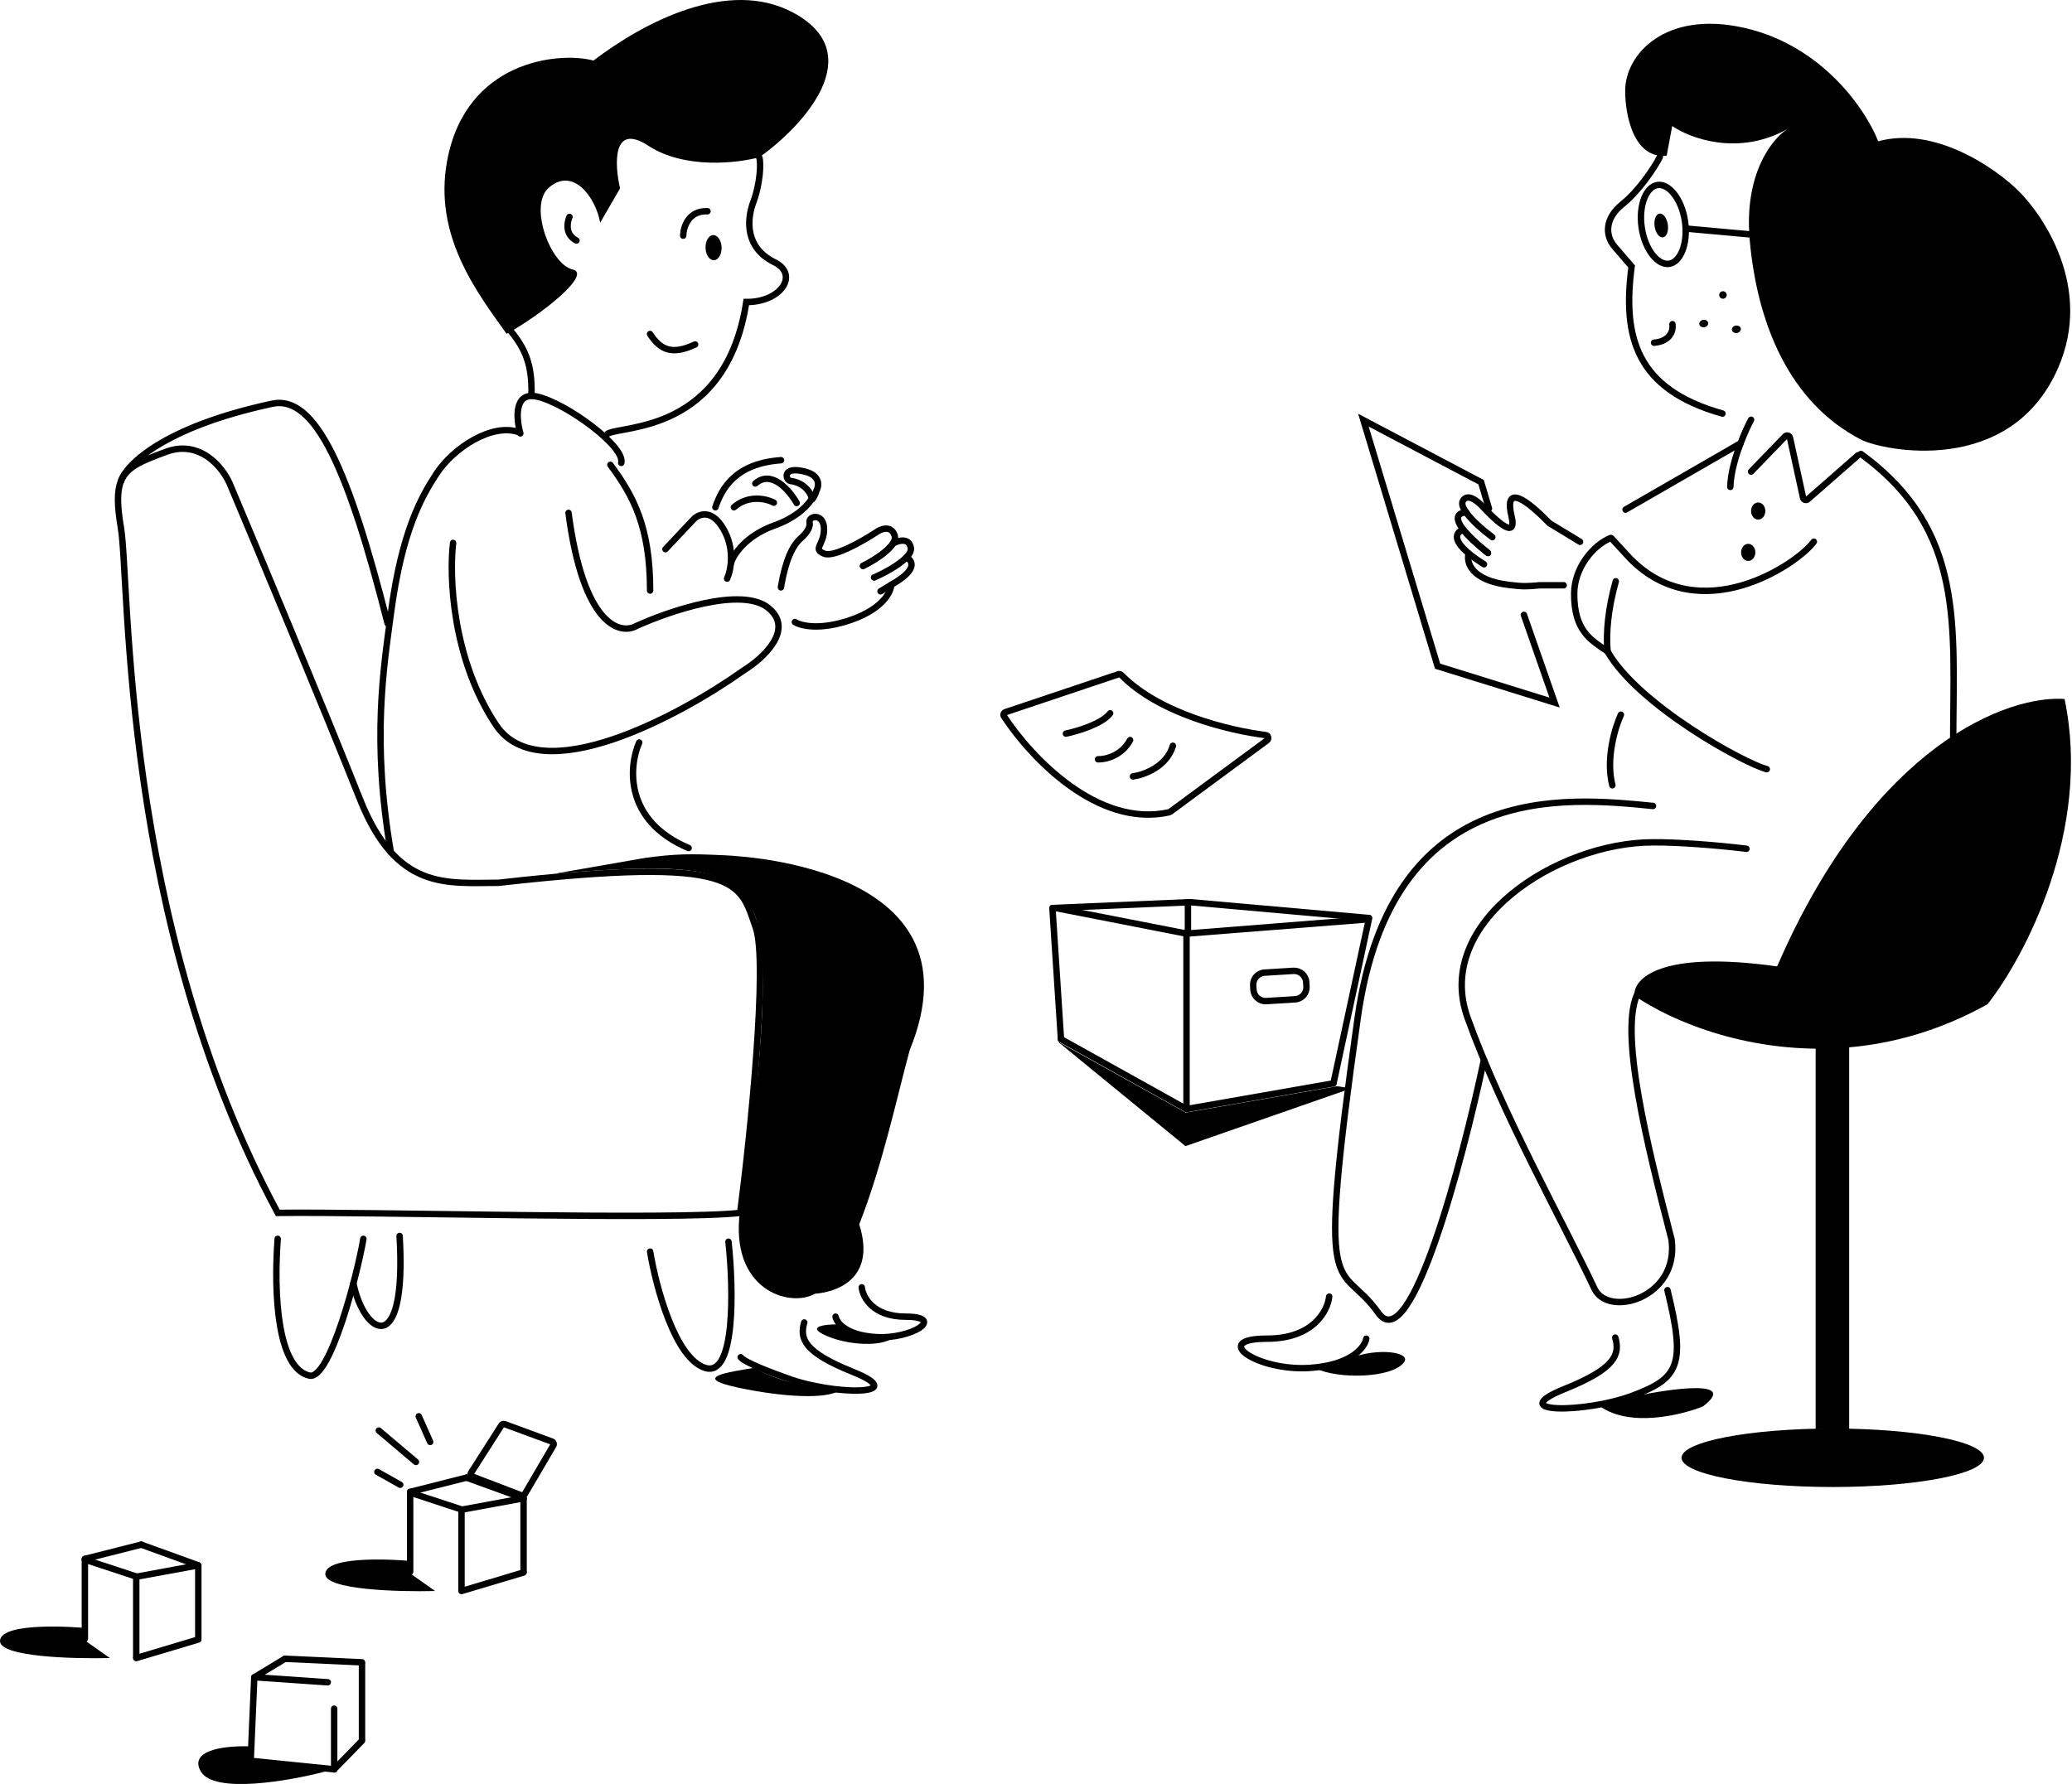 <svg width="1614" height="1390" viewBox="0 0 1614 1390" fill="none" xmlns="http://www.w3.org/2000/svg">
<path d="M873.512 525.939C902.8 555.915 957.211 569.124 985.892 572.731C987.919 572.986 988.632 575.623 986.988 576.836L911.526 632.496C911.281 632.677 910.997 632.806 910.7 632.873C854.828 645.342 802.738 589.723 782.068 558.126C781.28 556.922 781.867 555.324 783.232 554.866L871.185 525.37C872.006 525.095 872.907 525.32 873.512 525.939Z" stroke="black" stroke-width="5" stroke-linecap="round"/>
<path d="M830.303 571.592C839.193 569.746 858.529 563.996 864.752 555.766" stroke="black" stroke-width="5" stroke-linecap="round"/>
<path d="M855.307 591.592C860.863 591.777 873.642 589.036 880.31 576.59" stroke="black" stroke-width="5" stroke-linecap="round"/>
<path d="M882.532 604.927C890.867 603.816 908.758 597.482 913.647 581.035" stroke="black" stroke-width="5" stroke-linecap="round"/>
<path d="M1362.95 186.936C1358.34 134.901 1380.86 107.531 1392.7 100.351C1354.41 121.932 1316.67 107.905 1302.59 98.195L1298.27 121.317C1272.04 123.964 1265.79 88.4 1265.94 70.288C1266.18 42.343 1297.1 7.838 1358.59 21.674C1420.09 35.511 1453.84 86.382 1463.03 110.088C1507.06 97.982 1554.36 130.926 1572.5 148.912C1591.27 167.581 1630.77 224.021 1603.03 287.038C1565.61 372.059 1466.06 350.946 1449.81 342.583C1393.67 313.688 1368.72 251.979 1362.95 186.936Z" fill="black"/>
<path d="M1278.81 177.346C1280.12 186.178 1283.39 193.728 1287.47 198.806C1291.6 203.942 1296.17 206.137 1300.21 205.539C1304.25 204.941 1307.99 201.515 1310.45 195.401C1312.89 189.358 1313.83 181.184 1312.52 172.352C1311.21 163.52 1307.94 155.97 1303.86 150.893C1299.73 145.755 1295.15 143.56 1291.12 144.158C1287.08 144.757 1283.34 148.182 1280.88 154.296C1278.44 160.339 1277.5 168.514 1278.81 177.346Z" stroke="black" stroke-width="5"/>
<path d="M1295.39 184.943C1292.55 185.363 1289.63 181.558 1288.88 176.443C1288.12 171.328 1289.81 166.84 1292.65 166.419C1295.49 165.997 1298.41 169.803 1299.17 174.919C1299.92 180.034 1298.24 184.522 1295.39 184.943Z" fill="black"/>
<path d="M1362.8 182.577L1314.7 178.215" stroke="black" stroke-width="5" stroke-linecap="round"/>
<path d="M1292.98 122.227C1288.83 130.589 1276.57 148.865 1263.77 159.093C1250.68 169.554 1249.58 182.889 1257.94 192.497L1270.96 207.612C1263.77 262.581 1274.36 303.285 1341.74 322.233" stroke="black" stroke-width="5" stroke-linecap="round"/>
<path d="M1342.53 232.715C1340.94 232.951 1339.46 231.852 1339.23 230.259C1338.99 228.668 1340.09 227.185 1341.68 226.95C1343.27 226.714 1344.76 227.813 1344.99 229.406C1345.23 230.997 1344.13 232.479 1342.53 232.715Z" fill="black"/>
<path d="M1352.98 259.448C1351.07 259.731 1349.33 258.67 1349.09 257.077C1348.85 255.485 1350.21 253.966 1352.12 253.683C1354.03 253.399 1355.77 254.46 1356.01 256.053C1356.24 257.644 1354.89 259.164 1352.98 259.448Z" fill="black"/>
<path d="M1327.57 254.963C1325.66 255.247 1323.92 254.185 1323.68 252.593C1323.45 251.002 1324.8 249.482 1326.71 249.198C1328.62 248.915 1330.36 249.976 1330.6 251.568C1330.84 253.16 1329.48 254.68 1327.57 254.963Z" fill="black"/>
<path d="M518.346 427.889L539.914 404.978C543.816 400.644 553.964 395.937 563.331 411.79C572.698 427.641 569.288 444.401 566.413 450.8" stroke="black" stroke-width="5" stroke-linecap="round"/>
<path d="M632.248 389.68C634.386 386.792 635.523 384.252 635.926 382.492C637.979 378.898 639.205 370.605 627.304 367.518C608.828 362.726 611.908 374.107 615.603 374.705C627.92 376.143 633.063 386.486 632.248 389.68Z" stroke="black" stroke-width="5" stroke-linecap="round"/>
<path d="M569.463 438.575C571.311 432.225 580.674 417.493 603.342 409.365C618.609 403.89 627.282 395.997 631.694 389.68" stroke="black" stroke-width="5" stroke-linecap="round"/>
<path d="M602.801 391.654C597.2 388.671 583.137 385.211 571.686 395.234" stroke="black" stroke-width="5" stroke-linecap="round"/>
<path d="M620.581 391.903C615.105 382.2 600.993 365.577 588.355 376.715" stroke="black" stroke-width="5" stroke-linecap="round"/>
<path d="M557.24 395.234C562.288 380.405 573.017 361.059 608.358 358.562" stroke="black" stroke-width="5" stroke-linecap="round"/>
<path d="M1142.14 399.423C1139.58 395.852 1138.3 392.602 1139.46 390.357C1142.85 383.832 1151.19 390.529 1154.94 394.694C1164.26 404.714 1182.19 422.131 1177.36 401.864C1172.53 381.596 1182.81 382.844 1206.89 407.584L1230.82 422.138" stroke="black" stroke-width="5" stroke-linecap="round"/>
<path d="M1144.1 431.199C1142.04 437.538 1145.34 452.209 1175.65 455.764C1187.12 457.108 1188.84 456.919 1199.6 456.011H1218.04" stroke="black" stroke-width="5" stroke-linecap="round"/>
<path d="M1162.48 418.517C1156.52 414.128 1147.02 406.162 1142.15 399.356C1136.86 399.295 1131.73 402.279 1139.9 412.707C1143.44 417.222 1149.47 423.132 1159.05 430.795" stroke="black" stroke-width="5" stroke-linecap="round"/>
<path d="M1159.04 430.861C1149.46 423.198 1143.43 417.288 1139.89 412.773C1134.84 414.197 1130.3 419.703 1144.1 431.2C1147.12 433.714 1151.01 436.515 1155.97 439.623" stroke="black" stroke-width="5" stroke-linecap="round"/>
<path d="M1449.58 353.699C1531.22 413.248 1521.45 487.509 1521.45 579.285" stroke="black" stroke-width="5" stroke-linecap="round"/>
<path d="M1447.36 354.71L1408.17 389.005C1406.89 390.119 1404.89 389.459 1404.53 387.807L1394.31 341.082C1393.94 339.349 1391.78 338.736 1390.55 340.011L1364.01 367.438" stroke="black" stroke-width="5" stroke-linecap="round"/>
<path d="M1364.01 327.031C1361.84 331.104 1358.72 337.724 1355.8 345.417C1351.8 355.977 1348.16 368.561 1347.83 379.362" stroke="black" stroke-width="5" stroke-linecap="round"/>
<path d="M1355.8 345.418L1266.22 397.042" stroke="black" stroke-width="5" stroke-linecap="round"/>
<path d="M1412.91 422.054C1399.52 440.185 1324.15 490.393 1269.9 435.304L1255.11 419.266" stroke="black" stroke-width="5" stroke-linecap="round"/>
<path d="M1376.24 599.291C1358.82 594.788 1276.22 549.556 1252.17 507.527" stroke="black" stroke-width="5" stroke-linecap="round"/>
<path d="M1258.62 452.889C1252.65 474.306 1250.97 492.385 1252.17 507.526C1238.89 498.419 1226.22 491.415 1226.22 462.696C1226.22 442.381 1241.01 424.87 1254.39 419.266" stroke="black" stroke-width="5" stroke-linecap="round"/>
<path d="M1369.57 404.819C1366.5 404.819 1364.01 401.835 1364.01 398.152C1364.01 394.469 1366.5 391.484 1369.57 391.484C1372.64 391.484 1375.12 394.469 1375.12 398.152C1375.12 401.835 1372.64 404.819 1369.57 404.819Z" fill="black"/>
<path d="M1361.79 437.046C1358.72 437.046 1356.23 434.061 1356.23 430.378C1356.23 426.696 1358.72 423.711 1361.79 423.711C1364.86 423.711 1367.35 426.696 1367.35 430.378C1367.35 434.061 1364.86 437.046 1361.79 437.046Z" fill="black"/>
<path d="M1302.76 252.578C1303.48 256.912 1301.62 265.869 1288.45 267.025" stroke="black" stroke-width="5" stroke-linecap="round"/>
<path d="M926.469 702.961L822.01 707.406" stroke="black" stroke-width="5" stroke-linecap="round"/>
<path d="M927.58 702.961L1065.38 715.185" stroke="black" stroke-width="5" stroke-linecap="round"/>
<path d="M1066.49 715.184L1038.71 844.09" stroke="black" stroke-width="5" stroke-linecap="round"/>
<path d="M1038.71 844.09L924.246 864.092" stroke="black" stroke-width="5" stroke-linecap="round"/>
<path d="M924.246 862.982V726.297" stroke="black" stroke-width="5" stroke-linecap="round"/>
<path d="M924.246 727.409L1065.38 716.297" stroke="black" stroke-width="5" stroke-linecap="round"/>
<path d="M924.246 727.409L822.01 707.406" stroke="black" stroke-width="5" stroke-linecap="round"/>
<path d="M819.788 707.406L826.455 809.642" stroke="black" stroke-width="5" stroke-linecap="round"/>
<path d="M826.455 809.641L924.246 864.092" stroke="black" stroke-width="5" stroke-linecap="round"/>
<path d="M925.357 702.961V725.186" stroke="black" stroke-width="5" stroke-linecap="round"/>
<path d="M1007.48 756.419L985.027 757.808C979.82 758.13 975.86 762.612 976.182 767.818L976.388 771.141C976.71 776.348 981.192 780.308 986.399 779.986L1008.85 778.597C1014.06 778.275 1018.02 773.793 1017.7 768.586L1017.49 765.263C1017.17 760.057 1012.69 756.097 1007.48 756.419Z" stroke="black" stroke-width="5"/>
<path d="M923.446 892.986L823.677 811.309L923.69 866.872L1041.48 846.313L1052.6 847.98L923.446 892.986Z" fill="black"/>
<path d="M1276.51 772.414C1259.84 800.751 1283.92 895.394 1302.07 965.773C1308.18 1011.33 1252.81 1026.89 1242.06 1004.11C1217.44 951.882 1169.83 867.204 1143.16 792.972C1116.49 718.74 1212.62 656.287 1287.63 656.287C1306.52 656.102 1337.63 658.51 1360.41 661.288" stroke="black" stroke-width="5" stroke-linecap="round"/>
<path d="M1287.63 627.949C1219.84 621.282 1083.82 606.724 1057.6 792.971C1024.82 1025.78 1042.6 979.107 1073.71 1023C1098.6 1058.12 1138.91 906.134 1155.94 825.753" stroke="black" stroke-width="5" stroke-linecap="round"/>
<path d="M1159.83 396.254L1153.72 375.695L1062.04 327.355L1119.83 519.048L1210.95 547.385L1187.06 479.042" stroke="black" stroke-width="5" stroke-linecap="round"/>
<path d="M1326.52 1095.79C1354.52 1074.46 1302.26 1081.72 1272.62 1088.01L1246.51 1095.79C1269.62 1112.24 1309.48 1102.64 1326.52 1095.79Z" fill="black"/>
<path d="M1093.71 1061.34C1099.48 1053.54 1073.71 1049.67 1051.49 1058.26L1025.37 1066.34C1041.85 1074.49 1084.27 1074.12 1093.71 1061.34Z" fill="black"/>
<path d="M1608.22 544.604C1629.56 646.84 1577.11 745.742 1548.22 782.414C1510.87 803.273 1473.84 813.213 1439.31 816.117C1364.97 822.371 1302.27 795.983 1273.18 775.746C1272.07 762.782 1292.74 740.075 1384.31 752.965C1459.87 578.72 1565.07 541.456 1608.22 544.604Z" fill="black"/>
<path d="M1035.37 1010.22C1034.26 1021.15 1023.04 1043 987.032 1043C942.026 1043 979.809 1068.56 1020.37 1065.79C1052.82 1063.56 1063.15 1049.67 1064.26 1043" stroke="black" stroke-width="5" stroke-linecap="round"/>
<path d="M1258.22 1042.14C1262.15 1055.46 1257.98 1066.43 1219.04 1082.1C1170.36 1101.69 1235.08 1101.12 1271.59 1087.44C1308.11 1073.76 1313.21 1063.56 1298.88 1005.22" stroke="black" stroke-width="5" stroke-linecap="round"/>
<path d="M1427.64 1158.58C1492.7 1158.58 1545.44 1148.38 1545.44 1135.8C1545.44 1123.22 1492.7 1113.02 1427.64 1113.02C1362.59 1113.02 1309.85 1123.22 1309.85 1135.8C1309.85 1148.38 1362.59 1158.58 1427.64 1158.58Z" fill="black"/>
<path d="M1262.62 556.828C1258.18 566.459 1250.62 590.944 1255.96 611.835" stroke="black" stroke-width="5" stroke-linecap="round"/>
<path d="M1414.31 1113.58V809.086H1440.42V1113.58H1414.31Z" fill="black"/>
<path d="M506.413 460.109C506.413 410.514 493.403 386.338 475.438 362.16" stroke="black" stroke-width="5" stroke-linecap="round"/>
<path d="M304.458 664.065C289.486 576.656 298.883 520.242 304.458 478.087C313.081 412.891 328.754 386.522 339.665 369.602C353.295 348.468 383.737 329.376 404.197 336.745" stroke="black" stroke-width="5" stroke-linecap="round"/>
<path d="M473.287 337.938C484.108 331.278 565.51 337.698 581.337 235.302C608.431 235.62 623.164 213.425 602.489 203.928C580.451 192.563 582.106 171.697 586.098 159.403C592.446 143.281 592.829 126.353 591.461 122.812" stroke="black" stroke-width="5" stroke-linecap="round"/>
<path d="M556.138 202.771C559.591 202.666 562.257 198.194 562.093 192.782C561.928 187.37 558.995 183.068 555.541 183.173C552.088 183.278 549.422 187.75 549.587 193.162C549.751 198.574 552.685 202.876 556.138 202.771Z" fill="black"/>
<path d="M532.168 183.606C532.311 176.989 536.302 163.925 551.119 164.591" stroke="black" stroke-width="5" stroke-linecap="round"/>
<path d="M506.341 260.227C514.65 273.012 523.771 276.642 541.489 268.392" stroke="black" stroke-width="5" stroke-linecap="round"/>
<path d="M443.615 169.008C441.69 173.235 440.077 182.831 449.025 187.398" stroke="black" stroke-width="5" stroke-linecap="round"/>
<path d="M348.25 125.6C337.709 183.277 370.693 226.692 394.605 260.069C420.143 246.271 462.001 213.461 445.948 209.919C429.074 206.197 411.277 160.172 427.663 146.094C446.889 129.575 464.218 154.568 467.519 173.519L483.004 146.742C478.625 128.013 476.908 95.159 505.068 113.577C533.228 131.994 574.534 127.17 591.667 122.455C625.448 98.275 677.934 41.874 617.619 9.71C567.454 -17.042 502.174 16.78 462.326 47.17C435.346 40.047 362.623 46.962 348.25 125.6Z" fill="black"/>
<path d="M396.48 256.203C408.675 270.885 414.733 283.076 413.979 308.33" stroke="black" stroke-width="5" stroke-linecap="round"/>
<path d="M694.206 455.645C694.067 461.125 687.691 474.231 663.299 482.808C638.907 491.386 623.718 487.607 619.172 484.645" stroke="black" stroke-width="5" stroke-linecap="round"/>
<path d="M705.908 434.426C710.223 436.27 714.88 442.511 698.992 452.722L694.205 455.644L685.882 460.727" stroke="black" stroke-width="5" stroke-linecap="round"/>
<path d="M672.252 440.918C679.315 437.45 691.286 430.235 695.558 423.451C699.524 421.185 707.864 418.655 709.491 426.655C709.983 429.069 708.5 431.742 705.909 434.423C699.913 440.624 687.982 446.853 680.839 449.948" stroke="black" stroke-width="5" stroke-linecap="round"/>
<path d="M608.311 457.642C609.967 447.936 613.725 428.076 623.865 419.263C626.488 417.096 631.51 411.654 630.618 407.227C629.505 401.694 641.788 399.464 641.879 412.132C641.969 424.8 632.55 427.614 642.062 431.401C649.672 434.432 672.262 421.505 682.604 414.663C686.149 412.107 693.957 409.006 696.826 417.044C697.537 419.034 696.965 421.221 695.558 423.453C691.285 430.238 679.315 437.452 672.252 440.92" stroke="black" stroke-width="5" stroke-linecap="round"/>
<path d="M442.846 399.586C454.254 486.948 482.734 494.803 495.548 487.811C521.175 476.089 577.638 456.84 598.471 473.621C619.304 490.402 594.338 513.107 579.251 522.361C529.236 557.939 420.65 616.262 386.424 564.931C352.199 513.6 349.843 448.942 352.943 423.03" stroke="black" stroke-width="5" stroke-linecap="round"/>
<path d="M405.316 337.669C402.079 326.378 400.182 304.843 418.489 309.028C441.371 314.26 487.328 348.137 483.912 360.68" stroke="black" stroke-width="5" stroke-linecap="round"/>
<path d="M501.968 668.511L431.958 680.735C543.084 671.289 573.352 677.104 587.535 711.849C601.718 746.594 590.868 852.423 576.422 943.546C568.194 1005.33 615.316 1019.11 634.763 1008C650.26 1006.83 683.055 997.499 669.292 953.874C687.654 907.331 699.068 853.108 708.633 818.167C768.827 670.887 565.012 666.427 561.987 666.288C561.984 666.288 561.98 666.288 561.976 666.288C538.084 665.136 525.86 665.177 501.968 668.511Z" fill="black"/>
<path d="M641.38 1039.67C628.934 1033.45 642.862 1031.89 651.382 1031.89C659.383 1042.11 683.287 1044.48 693.659 1043.56C682.547 1049.67 656.938 1047.45 641.38 1039.67Z" fill="black"/>
<path d="M671.266 1003C672.05 1010.62 679.971 1025.86 705.38 1025.86C737.142 1025.86 710.479 1043.68 681.854 1041.75C658.954 1040.2 651.66 1030.51 650.876 1025.86" stroke="black" stroke-width="5" stroke-linecap="round"/>
<path d="M575.868 1081.34C536.384 1073.06 568.835 1068.93 586.985 1065.79C616.989 1080.79 641.067 1082.45 653.661 1083.57C642.919 1090.23 610.313 1088.57 575.868 1081.34Z" fill="black"/>
<path d="M626.476 1030.38C622.692 1043.19 626.711 1053.74 664.165 1068.81C710.981 1087.65 648.734 1087.1 613.612 1073.94C602.512 1070.11 579.645 1061.45 576.978 1057.45" stroke="black" stroke-width="5" stroke-linecap="round"/>
<path d="M94.181 374.97C98.055 362.432 127.029 332.799 211.929 314.574C245.823 307.299 271.715 366.581 301.941 485.708" stroke="black" stroke-width="5" stroke-linecap="round"/>
<path d="M94.181 374.969C98.639 363.79 109.847 359.233 129.366 352.02C155.882 342.222 173.39 364.268 178.829 376.515C200.756 428.568 251.749 550.635 280.305 622.488C308.861 694.341 348.059 687.808 388.409 687.808C578.102 666.375 576.572 687.809 588.81 723.02C598.125 749.819 584.731 882.749 576.572 945.007C525.58 950.724 287.764 943.987 216.374 945.007C93.481 716.896 101.32 453.573 94.181 411.216C91.246 393.804 91.069 382.774 94.181 374.969Z" stroke="black" stroke-width="5" stroke-linecap="round"/>
<path d="M497.912 578.5C489.763 597.049 486.055 639.464 536.417 660.733" stroke="black" stroke-width="5" stroke-linecap="round"/>
<path d="M567.45 967.441C571.305 1003.24 573.104 1073.03 549.459 1065.83C525.815 1058.62 510.91 1002.38 506.413 975.158" stroke="black" stroke-width="5" stroke-linecap="round"/>
<path d="M216.313 965.219C213.063 1009.08 216.312 1066.23 241.057 1071.79C256.984 1075.37 278.55 992.401 283.049 965.219" stroke="black" stroke-width="5" stroke-linecap="round"/>
<path d="M275.271 999.817C283.194 1039.77 317.048 1060.14 311.286 962.996" stroke="black" stroke-width="5" stroke-linecap="round"/>
<path d="M156.406 1380.18C146.183 1362.4 178.817 1359.81 196.412 1360.74V1373.52L253.641 1380.18C225.49 1387.59 166.63 1397.96 156.406 1380.18Z" fill="black"/>
<path d="M281.978 1356.29L260.308 1378.52" stroke="black" stroke-width="5" stroke-linecap="round"/>
<path d="M255.308 1310.73L199.189 1306.84" stroke="black" stroke-width="5" stroke-linecap="round"/>
<path d="M221.97 1292.39L281.978 1295.17" stroke="black" stroke-width="5" stroke-linecap="round"/>
<path d="M198.077 1306.84L195.299 1371.29" stroke="black" stroke-width="5" stroke-linecap="round"/>
<path d="M281.978 1296.28V1355.18" stroke="black" stroke-width="5" stroke-linecap="round"/>
<path d="M260.308 1331.29V1378.52" stroke="black" stroke-width="5" stroke-linecap="round"/>
<path d="M198.078 1306.84L221.97 1292.39" stroke="black" stroke-width="5" stroke-linecap="round"/>
<path d="M260.308 1378.52L194.744 1371.85" stroke="black" stroke-width="5" stroke-linecap="round"/>
<path d="M0.003 1278.5C0.558 1262.95 62.789 1267.95 66.678 1268.5V1278.5L85.57 1291.84C56.862 1292.58 -0.442 1290.95 0.003 1278.5Z" fill="black"/>
<path d="M154.467 1276.83V1220.16" stroke="black" stroke-width="5" stroke-linecap="round"/>
<path d="M106.127 1291.28V1229.05" stroke="black" stroke-width="5" stroke-linecap="round"/>
<path d="M66.122 1276.84V1214.61" stroke="black" stroke-width="5" stroke-linecap="round"/>
<path d="M66.122 1214.6L110.017 1203.49" stroke="black" stroke-width="5" stroke-linecap="round"/>
<path d="M154.467 1219.61L106.127 1228.5" stroke="black" stroke-width="5" stroke-linecap="round"/>
<path d="M106.127 1291.84L154.467 1277.39" stroke="black" stroke-width="5" stroke-linecap="round"/>
<path d="M154.467 1219.61L110.017 1203.49" stroke="black" stroke-width="5" stroke-linecap="round"/>
<path d="M66.122 1215.16L106.683 1228.5" stroke="black" stroke-width="5" stroke-linecap="round"/>
<path d="M253.37 1226.27C253.925 1210.72 316.156 1215.72 320.045 1216.27V1226.27L338.937 1239.61C310.229 1240.35 252.925 1238.72 253.37 1226.27Z" fill="black"/>
<path d="M407.834 1224.61V1167.93" stroke="black" stroke-width="5" stroke-linecap="round"/>
<path d="M359.494 1239.05V1176.82" stroke="black" stroke-width="5" stroke-linecap="round"/>
<path d="M319.489 1224.61V1162.38" stroke="black" stroke-width="5" stroke-linecap="round"/>
<path d="M359.494 1239.61L407.834 1225.16" stroke="black" stroke-width="5" stroke-linecap="round"/>
<path d="M407.834 1167.38L359.494 1176.27" stroke="black" stroke-width="5" stroke-linecap="round"/>
<path d="M319.489 1162.38L363.384 1151.27" stroke="black" stroke-width="5" stroke-linecap="round"/>
<path d="M407.834 1167.38L363.384 1151.27" stroke="black" stroke-width="5" stroke-linecap="round"/>
<path d="M319.489 1162.93L360.05 1176.27" stroke="black" stroke-width="5" stroke-linecap="round"/>
<path d="M390.632 1110.39L366.925 1147.53C366.243 1148.59 366.714 1150.02 367.898 1150.47L406.25 1165.11C407.163 1165.45 408.194 1165.09 408.688 1164.25L431.069 1126.1C431.7 1125.03 431.204 1123.64 430.035 1123.21L393.008 1109.59C392.126 1109.27 391.137 1109.6 390.632 1110.39Z" stroke="black" stroke-width="5"/>
<path d="M326.202 1103.48L335.092 1123.48" stroke="black" stroke-width="5" stroke-linecap="round"/>
<path d="M295.087 1114.59L323.98 1139.04" stroke="black" stroke-width="5" stroke-linecap="round"/>
<path d="M293.976 1146.82L311.756 1156.82" stroke="black" stroke-width="5" stroke-linecap="round"/>
</svg>
